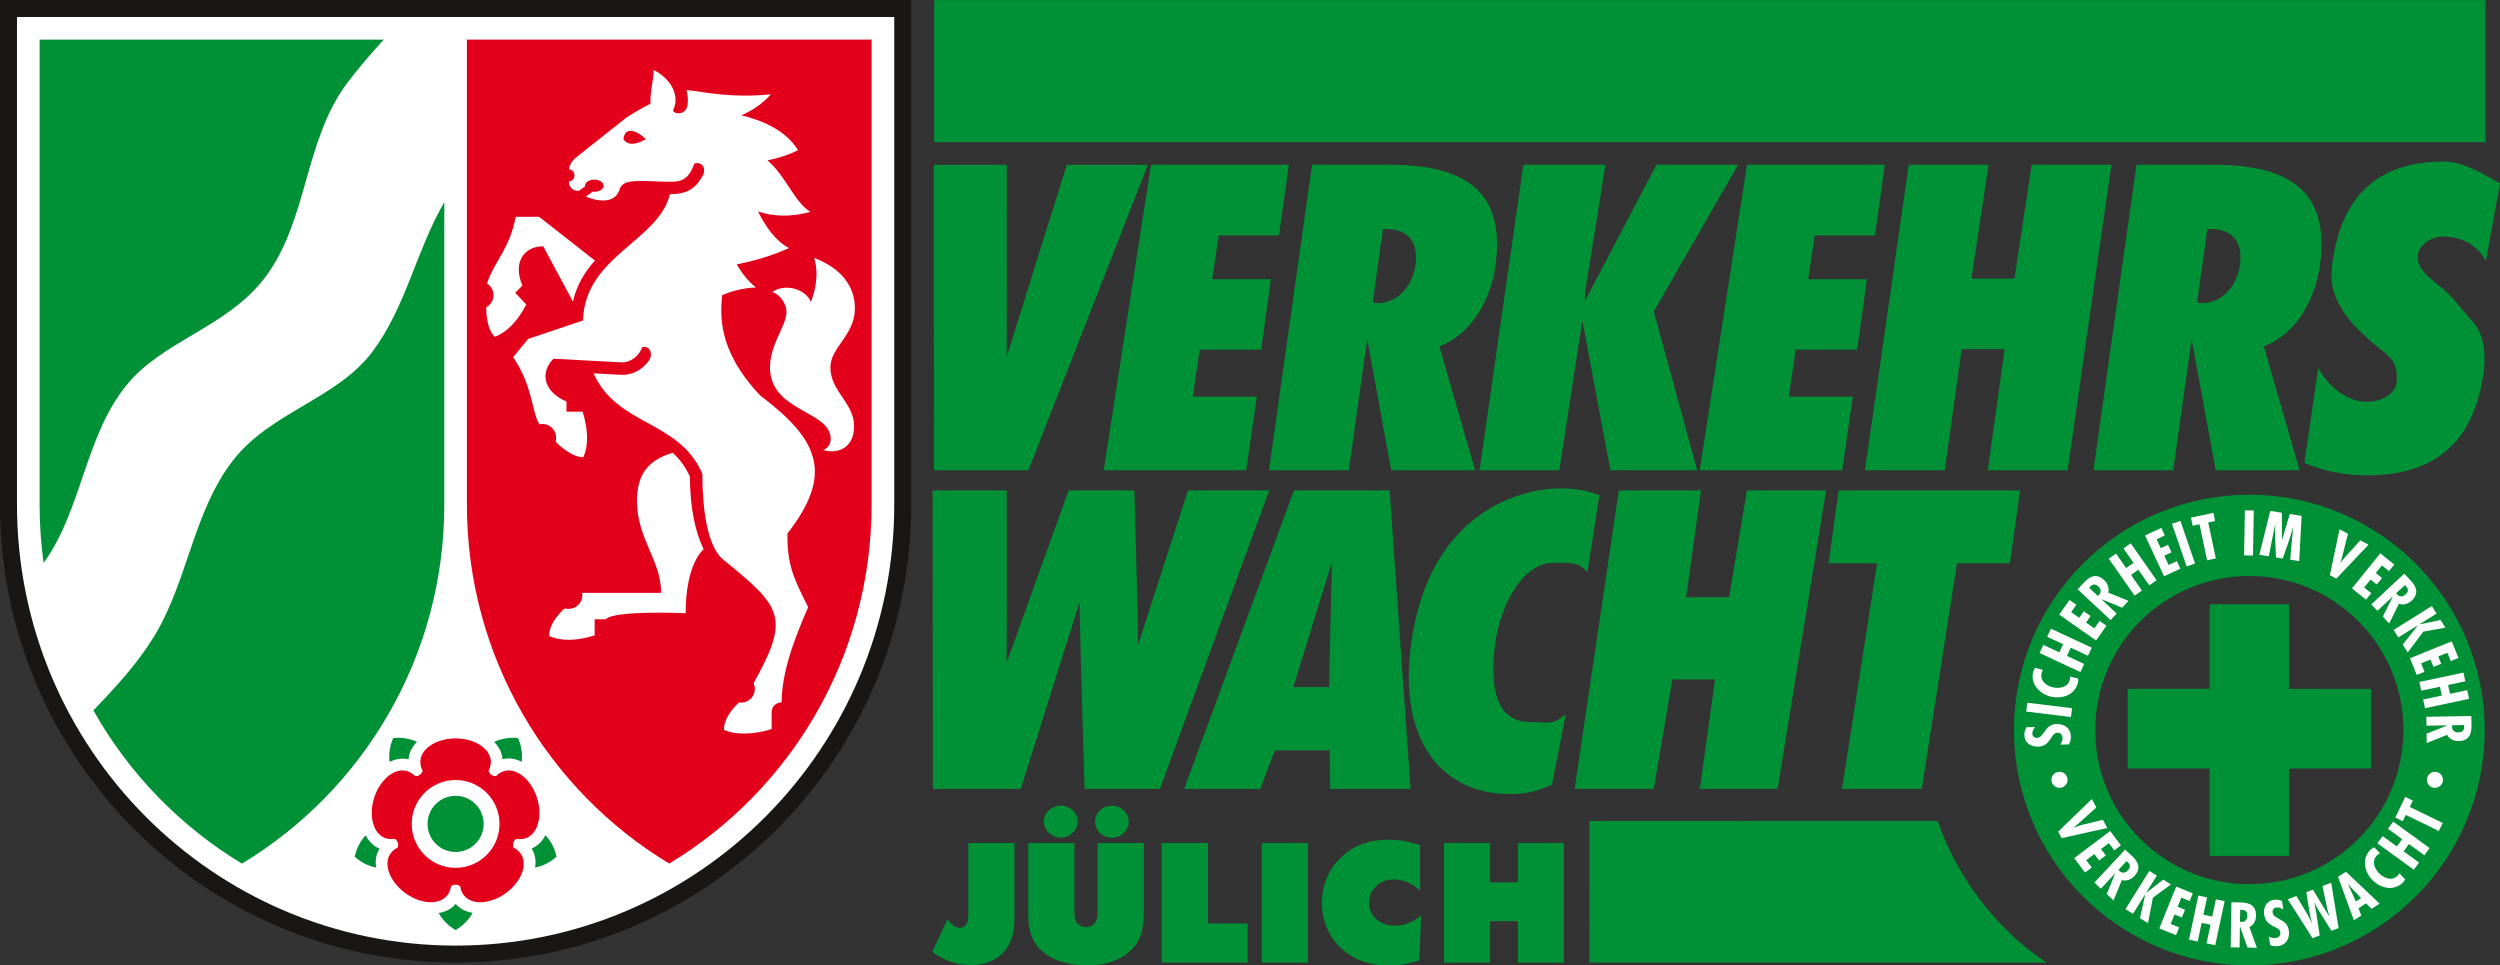 <?xml version="1.0" encoding="utf-8"?>
<!-- Generator: Adobe Illustrator 27.3.1, SVG Export Plug-In . SVG Version: 6.00 Build 0)  -->
<svg version="1.1" id="Ebene_1" xmlns="http://www.w3.org/2000/svg" xmlns:xlink="http://www.w3.org/1999/xlink" x="0px" y="0px"
	 width="766.98px" height="296.2px" viewBox="0 0 766.98 296.2" style="enable-background:new 0 0 766.98 296.2;"
	 xml:space="preserve">
<rect x="0" y="0" width="766.98" height="296.2" fill="#333333" stroke="none"/>
<style type="text/css">
	.st0{fill:#009036;}
	.st1{fill-rule:evenodd;clip-rule:evenodd;fill:#009036;}
	.st2{fill-rule:evenodd;clip-rule:evenodd;fill:#FFFFFF;}
	.st3{fill:#FFFFFF;}
	.st4{fill-rule:evenodd;clip-rule:evenodd;fill:#181715;}
	.st5{fill-rule:evenodd;clip-rule:evenodd;fill:#E2001A;}
</style>
<polyline class="st0" points="677.9,185.39 702.26,185.39 702.26,211.33 727.39,211.33 727.39,235.79 702.26,235.79 702.26,262.58 
	677.9,262.58 677.9,235.79 652.77,235.79 652.77,211.33 677.9,211.32 677.9,185.39 "/>
<path class="st1" d="M617.88,223.98c0-39.88,32.33-72.2,72.2-72.2c39.88,0,72.2,32.33,72.2,72.2c0,39.88-32.33,72.2-72.2,72.2
	C650.21,296.18,617.88,263.86,617.88,223.98 M642.81,223.98c0-26.11,21.16-47.27,47.27-47.27c26.1,0,47.27,21.16,47.27,47.27
	s-21.17,47.27-47.27,47.27C663.97,271.25,642.81,250.09,642.81,223.98z"/>
<path class="st2" d="M621.7,223.1c-0.43,0.76-0.65,1.55-0.64,2.43c0.04,2.35,1.95,3.58,4.13,3.54c2.02-0.04,3.03-1.02,4.06-2.62
	c0.54-0.78,0.93-1.63,1.99-1.65c0.91-0.01,1.51,0.67,1.53,1.55c0.01,0.81-0.27,1.44-0.7,2.08l2.6-0.05
	c0.45-0.63,0.67-1.59,0.66-2.36c-0.04-2.57-1.92-3.94-4.38-3.9c-3.74,0.07-3.79,4.23-6.06,4.27c-0.85,0.01-1.37-0.51-1.38-1.35
	c-0.01-0.75,0.38-1.44,0.84-1.99L621.7,223.1"/>
<polyline class="st3" points="621.63,218.3 635.35,219.98 635.68,217.27 621.96,215.59 621.63,218.3 "/>
<path class="st3" d="M624.34,204.89c-0.27,0.4-0.47,0.83-0.59,1.29c-0.9,3.61,1.97,6.67,5.29,7.5c3.52,0.88,7.5-0.38,8.45-4.2
	c0.11-0.43,0.14-0.85,0.07-1.29l-2.51-0.63c0.02,0.37,0.03,0.73-0.06,1.06c-0.58,2.31-3.28,2.71-5.28,2.22
	c-2.06-0.51-3.92-2.05-3.35-4.38c0.09-0.34,0.22-0.65,0.39-0.96L624.34,204.89"/>
<polyline class="st3" points="625.73,200.34 638.25,206.18 639.41,203.7 634.11,201.23 635.28,198.72 640.58,201.19 641.74,198.72 
	629.21,192.88 628.05,195.35 632.96,197.64 631.79,200.15 626.88,197.86 625.73,200.34 "/>
<polyline class="st3" points="631.75,188.57 643.07,196.5 646.24,191.96 644.14,190.49 642.53,192.79 639.98,191 641.38,189.01 
	639.28,187.53 637.88,189.53 635.42,187.8 637,185.54 634.9,184.07 631.75,188.57 "/>
<path class="st2" d="M649.39,188.23l-4.66-4.35l0.03-0.03l6.3,2.59l1.96-2.1l-6.24-2.53c0.38-1.51-0.17-2.84-1.28-3.87
	c-2.76-2.58-5.02-0.42-6.21,0.85l-1.88,2.01l10.11,9.43L649.39,188.23 M640.93,180.34l0.25-0.27c0.89-1.05,1.8-0.85,2.52-0.18
	c0.83,0.78,1.11,1.71,0.26,2.62l-0.34,0.34L640.93,180.34z"/>
<polyline class="st3" points="646.95,171.41 654.88,182.73 657.12,181.17 653.77,176.38 656.03,174.79 659.39,179.58 661.62,178.01 
	653.69,166.69 651.46,168.26 654.56,172.69 652.29,174.27 649.19,169.84 646.95,171.41 "/>
<polyline class="st3" points="658.08,164.27 663.92,176.8 668.93,174.46 667.85,172.13 665.31,173.32 663.99,170.49 666.2,169.46 
	665.12,167.14 662.91,168.17 661.63,165.44 664.14,164.27 663.06,161.95 658.08,164.27 "/>
<polyline class="st3" points="666.34,160.7 670.84,173.77 673.43,172.88 668.93,159.81 666.34,160.7 "/>
<polyline class="st3" points="672.16,158.8 672.69,161.31 674.79,160.87 677.13,171.88 679.8,171.31 677.46,160.3 679.58,159.85 
	679.04,157.34 672.16,158.8 "/>
<polyline class="st3" points="688.71,156.57 688.47,170.39 691.2,170.44 691.44,156.62 688.71,156.57 "/>
<polyline class="st3" points="696.5,156.74 693.14,170.21 696.04,170.67 697.99,160.9 698.03,160.9 697.99,161.16 697.96,164.27 
	698.25,171.02 700.33,171.35 702.51,165.07 703.48,161.77 703.51,161.77 702.61,171.71 705.38,172.15 706.11,158.27 702.49,157.69 
	700.13,165.58 700.09,165.57 700.05,157.31 696.5,156.74 "/>
<path class="st3" d="M717.75,162.39l-2.96,14.08l1.98,1.05l9.87-10.41l-2.53-1.34l-4.57,5.04c-0.58,0.61-1,1.28-1.5,1.92l-0.03-0.02
	c0.22-0.77,0.51-1.51,0.67-2.32l1.66-6.64L717.75,162.39"/>
<polyline class="st3" points="730.27,169.75 721.56,180.5 725.87,183.98 727.49,181.99 725.31,180.22 727.27,177.8 729.16,179.33 
	730.78,177.34 728.88,175.8 730.77,173.47 732.92,175.21 734.54,173.22 730.27,169.75 "/>
<path class="st2" d="M729.37,187.39l4.67-4.35l0.02,0.03l-3.03,6.11l1.96,2.11l2.96-6.04c1.48,0.48,2.84,0.03,3.95-1
	c2.76-2.58,0.77-4.98-0.42-6.25l-1.88-2.01l-10.11,9.43L729.37,187.39 M737.83,179.5l0.25,0.27c0.99,0.96,0.73,1.86,0,2.53
	c-0.83,0.78-1.79,0.99-2.64,0.08l-0.32-0.36L737.83,179.5z"/>
<polyline class="st2" points="746.07,185.93 734.34,193.25 735.79,195.57 741.76,191.84 741.78,191.87 737.14,197.73 738.67,200.17 
	743.46,193.78 750.22,192.56 748.74,190.2 742.3,191.55 742.27,191.52 747.52,188.24 746.07,185.93 "/>
<polyline class="st3" points="752.18,196.76 739.37,201.94 741.44,207.07 743.82,206.11 742.77,203.51 745.66,202.34 746.58,204.6 
	748.95,203.64 748.04,201.38 750.83,200.26 751.86,202.82 754.24,201.86 752.18,196.76 "/>
<polyline class="st3" points="755.78,206.35 742.25,209.22 742.82,211.9 748.54,210.68 749.12,213.39 743.4,214.6 743.96,217.27 
	757.49,214.4 756.92,211.73 751.63,212.85 751.05,210.15 756.34,209.02 755.78,206.35 "/>
<path class="st2" d="M744.41,222.64l6.38-0.11v0.04l-6.34,2.51l0.05,2.88l6.24-2.51c0.78,1.35,2.09,1.93,3.61,1.9
	c3.78-0.07,3.91-3.19,3.88-4.93l-0.05-2.75l-13.82,0.24L744.41,222.64 M755.97,222.44l0.01,0.37c0.1,1.37-0.7,1.86-1.69,1.88
	c-1.14,0.02-1.99-0.46-2.01-1.71l0.01-0.48L755.97,222.44z"/>
<path class="st3" d="M641.76,245.13l-10.33,10.02l1.05,1.98l14.01-3.11l-1.34-2.52l-6.61,1.62c-0.81,0.18-1.54,0.51-2.32,0.75
	l-0.02-0.03c0.62-0.52,1.27-0.97,1.85-1.55l5.09-4.57L641.76,245.13"/>
<polyline class="st3" points="647.38,254.95 636.34,263.27 639.67,267.69 641.72,266.14 640.03,263.9 642.52,262.03 643.99,263.98 
	646.04,262.43 644.57,260.48 646.97,258.67 648.64,260.89 650.69,259.34 647.38,254.95 "/>
<path class="st2" d="M644.54,272.64l4.35-4.67l0.03,0.02l-2.6,6.3l2.11,1.96l2.53-6.24c1.51,0.38,2.84-0.16,3.88-1.28
	c2.57-2.76,0.42-5.02-0.86-6.21l-2.01-1.87l-9.42,10.11L644.54,272.64 M652.43,264.18l0.27,0.25c1.05,0.88,0.85,1.8,0.18,2.52
	c-0.77,0.83-1.71,1.11-2.62,0.26l-0.34-0.34L652.43,264.18z"/>
<polyline class="st3" points="659.39,267.19 652.07,278.91 654.38,280.36 658.11,274.39 658.14,274.4 656.54,281.71 658.99,283.23 
	660.49,275.4 666.03,271.33 663.67,269.86 658.46,273.89 658.43,273.87 661.71,268.63 659.39,267.19 "/>
<polyline class="st3" points="667.64,272 662.46,284.82 667.59,286.89 668.55,284.51 665.95,283.46 667.12,280.57 669.38,281.48 
	670.34,279.1 668.08,278.19 669.21,275.4 671.78,276.44 672.74,274.06 667.64,272 "/>
<polyline class="st3" points="674.44,274.76 671.57,288.28 674.24,288.84 675.46,283.12 678.17,283.7 676.95,289.42 679.62,289.99 
	682.5,276.47 679.82,275.9 678.7,281.19 675.99,280.61 677.12,275.32 674.44,274.76 "/>
<path class="st2" d="M687.08,290.68l0.11-6.38l0.04,0l2.29,6.42l2.88,0.05l-2.29-6.33c1.37-0.73,2-2.02,2.02-3.54
	c0.07-3.77-3.04-4.01-4.79-4.04l-2.75-0.05l-0.24,13.82L687.08,290.68 M687.28,279.12l0.36,0.01c1.38-0.05,1.84,0.76,1.82,1.75
	c-0.02,1.14-0.53,1.97-1.78,1.95l-0.48-0.03L687.28,279.12z"/>
<path class="st2" d="M700.12,276.39c-0.8-0.33-1.62-0.46-2.49-0.34c-2.32,0.33-3.32,2.37-3.01,4.53c0.28,2,1.39,2.88,3.09,3.71
	c0.84,0.44,1.73,0.72,1.88,1.77c0.13,0.91-0.48,1.58-1.35,1.71c-0.8,0.11-1.46-0.09-2.16-0.44l0.36,2.58
	c0.68,0.37,1.66,0.47,2.42,0.36c2.54-0.36,3.68-2.39,3.34-4.82c-0.52-3.7-4.66-3.25-4.98-5.5c-0.12-0.84,0.34-1.42,1.18-1.54
	c0.74-0.1,1.47,0.2,2.08,0.6L700.12,276.39"/>
<path class="st2" d="M701.89,275.9l7.56,11.91l2.22-0.85l-1.14-7.38c-0.11-0.86-0.33-1.68-0.5-2.52l0.04-0.01
	c0.42,0.74,0.88,1.47,1.26,2.22l3.93,6.3l2.21-0.85l-2.28-13.93l-2.67,1.03l1.37,6.58c0.19,0.97,0.52,1.86,0.78,2.8l-0.03,0.01
	l-5.06-8.27l-2.02,0.77l1.08,6.66c0.16,0.98,0.45,1.93,0.68,2.88l-0.03,0.01c-0.44-0.88-0.82-1.78-1.32-2.63l-3.46-5.74
	L701.89,275.9"/>
<path class="st2" d="M717.3,269l4.84,13.34l2.28-1.47l-0.85-2.22l2.32-1.51l1.7,1.67l2.44-1.58l-10.31-9.79L717.3,269
	 M724.36,275.54l-1.61,1.05l-1.51-3.41l-0.89-1.91l0.03-0.02l1.4,1.58L724.36,275.54z"/>
<path class="st3" d="M728.4,259.95c-0.45,0.2-0.84,0.45-1.18,0.78c-2.68,2.58-1.87,6.69,0.52,9.16c2.52,2.61,6.56,3.66,9.39,0.92
	c0.31-0.31,0.57-0.65,0.75-1.05l-1.8-1.86c-0.17,0.32-0.36,0.63-0.61,0.87c-1.72,1.65-4.23,0.56-5.65-0.92
	c-1.48-1.53-2.24-3.83-0.51-5.49c0.25-0.24,0.52-0.43,0.84-0.61L728.4,259.95"/>
<polyline class="st3" points="729.36,258.71 740.54,266.84 742.15,264.63 737.42,261.19 739.04,258.95 743.77,262.39 745.38,260.18 
	734.2,252.06 732.59,254.26 736.97,257.44 735.34,259.68 730.97,256.51 729.36,258.71 "/>
<polyline class="st3" points="734.85,250.81 737.15,251.94 738.09,250.01 748.21,254.94 749.41,252.49 739.29,247.55 740.24,245.61 
	737.93,244.48 734.85,250.81 "/>
<path class="st3" d="M629.38,239.24c0-1.36,1.1-2.46,2.46-2.46c1.36,0,2.47,1.1,2.47,2.46c0,1.36-1.1,2.46-2.47,2.46
	C630.48,241.71,629.38,240.61,629.38,239.24"/>
<path class="st3" d="M744.56,239.24c0-1.36,1.11-2.46,2.46-2.46c1.36,0,2.46,1.1,2.46,2.46c0,1.36-1.1,2.46-2.46,2.46
	C745.67,241.71,744.56,240.61,744.56,239.24"/>
<path class="st2" d="M139.78,293.92c-76.41,0-138.39-62.29-138.39-139.11V1.39h276.78l0,153.42
	C278.17,231.63,216.19,293.92,139.78,293.92"/>
<path class="st4" d="M274.35,154.81c0,74.73-60.29,135.29-134.57,135.29S5.21,229.54,5.21,154.81V5.21h269.14L274.35,154.81
	 M279.56,0l0,154.81c0,77.58-62.6,140.5-139.78,140.5C62.6,295.31,0,232.39,0,154.81V0H279.56z"/>
<path class="st0" d="M136.31,62.02v92.79c0,46.8-24.91,87.71-62.08,110.14c-18.93-11.42-34.68-27.64-45.58-46.99
	c6.75-7.04,13.36-14.17,18.51-22.53c10.49-17.01,12.05-38.53,24.47-54.37c11.5-14.67,31.81-18.73,42.62-33.16
	C124.57,94.15,127.73,76.74,136.31,62.02 M12.15,12.15h105.58c-3.93,4.32-7.75,8.72-11.26,13.4C93.17,43.32,94.48,68.11,81.04,85.48
	c-11.75,15.19-31.65,19.17-42.65,33.2c-12.47,15.91-13.27,37.77-25.01,54.04c-0.81-5.85-1.23-11.83-1.23-17.91V12.15z
	 M139.78,261.38c-4.76,0-8.61-3.85-8.61-8.61c0-4.76,3.85-8.61,8.61-8.61c4.75,0,8.61,3.85,8.61,8.61
	C148.39,257.52,144.53,261.38,139.78,261.38 M167.35,256.22c1.71,1.85,2.88,4.14,3.39,6.61c-1.85,1.69-4.13,2.84-6.59,3.34
	c0.34-2.04,0.09-4.06-1.05-5.85C165.02,259.53,166.41,258.05,167.35,256.22 M151.59,227.62c2.29-1.05,4.83-1.46,7.33-1.19
	c1.03,2.28,1.43,4.81,1.14,7.3c-1.83-0.95-3.84-1.34-5.89-0.81C154.01,230.85,153.04,229.07,151.59,227.62 M119.51,233.76
	c-0.29-2.5,0.1-5.04,1.14-7.33c2.49-0.28,5.02,0.13,7.29,1.17c-1.47,1.45-2.46,3.24-2.59,5.35
	C123.34,232.46,121.34,232.84,119.51,233.76 M115.41,266.17c-2.46-0.49-4.74-1.65-6.59-3.34c0.51-2.45,1.67-4.73,3.37-6.58
	c0.92,1.83,2.3,3.32,4.25,4.1C115.32,262.13,115.07,264.15,115.41,266.17 M145.01,280.06c-1.23,2.19-3.04,4.02-5.23,5.27
	c-2.18-1.24-3.98-3.05-5.21-5.23c2.04-0.31,3.89-1.17,5.24-2.8C141.15,278.87,142.98,279.73,145.01,280.06"/>
<path class="st5" d="M153.25,252.77c0,7.44-6.03,13.47-13.47,13.47c-7.44,0-13.47-6.03-13.47-13.47c0-7.44,6.03-13.47,13.47-13.47
	C147.22,239.29,153.25,245.33,153.25,252.77 M124.35,274c-5.65-4.11-7.77-11.24-2.33-14c0.37-0.96,0-2.08-0.86-2.64
	c-6.02,0.97-8.5-6.04-6.34-12.7c2.16-6.65,8.29-10.87,12.59-6.54c1.03,0.05,1.98-0.64,2.25-1.63c-2.79-5.43,3.12-9.96,10.12-9.96
	c6.99,0,12.9,4.53,10.11,9.96c0.27,0.99,1.22,1.69,2.25,1.63c4.3-4.32,10.43-0.11,12.59,6.55c2.16,6.65-0.32,13.67-6.34,12.7
	c-0.86,0.56-1.22,1.68-0.86,2.64c5.44,2.76,3.32,9.89-2.34,14c-5.66,4.11-13.1,3.92-14.03-2.11c-0.8-0.64-1.98-0.64-2.78,0
	C137.45,277.92,130.01,278.11,124.35,274 M178.6,181.88h24.24c0-9.98-7.42-16.54-7.42-28.22c0-7.64,3-12.44,10.97-14.74
	c2,1.81,3.79,4.11,5.26,7.26c0.07,10.23,1.78,17.26,4.22,22.34c0,0-5.51,4.19-5.51,19.61c0,0-21.86-1-24.49,1.85h-3.44v4.94
	c-5.39,1.77-10.4,1.83-13.98,0.18c0-4.39,4.71-8.38,4.71-8.38c0.49,0.02,0.9,0.08,1.32,0.08c2.31,0,4.18-1.87,4.18-4.18
	C178.67,182.36,178.65,182.12,178.6,181.88 M151.79,103.35c-2.61-2.58-2.63-8.11-2.61-9.1c0.37-0.19,0.72-0.44,1.02-0.75
	c1.63-1.63,1.63-4.28,0-5.92c-0.25-0.25-0.52-0.46-0.8-0.63c2.36-6.96,6.95-10.57,8.81-20.44h7.19l17.11,13.42
	c-3.05,3.44-5.57,7.46-6.74,12.58l-9.11-16.95c-5.84,0-9.43,4.84-6.4,12.05l-2.2,2.21l3.39,3.59
	C158.9,98.45,155.51,101.94,151.79,103.35 M222.1,223.89c0-4.3,4.23-8.02,4.65-8.38c0.21,0.03,0.43,0.05,0.65,0.05
	c2.31,0,4.18-1.87,4.18-4.18c0-0.63-0.14-1.23-0.39-1.77c11.47-20.47,8.43-23.44-9.35-37.97c-4.87-3.98-6.37-15.6-6.37-26.29
	c-7.07-16.51-26.17-14.6-33.37-30.81l8.35,0.45c4.28,0.23,7.29-2.36,8.71-4.49c1.33-1.99,0.02-4.7-2.13-3.97
	c-0.97,2.67-3.59,4.8-6.48,4.64l-20.74-1.12c-4.12,4.1-3.24,10.04,3.98,13.14v3.1h4.95c1.76,5.6,1.82,10.61,0.19,13.99
	c-3.94,0-8.4-4.71-8.4-4.71c0.01-0.49,0.08-0.9,0.08-1.32c0-2.31-1.87-4.18-4.18-4.18c-0.33,0-0.64,0.04-0.95,0.11
	c-2.35-3.73-1.98-11.71-8.05-20.6l4.6-5.6l16.84-5.66c0.49-19.75,23.18-24.31,26.66-38.74c4.86,0,7.89-1.44,10.24-6.05
	c0.61-1.2,0.32-4-2.72-3.4c-1.69,4.78-3.94,5.63-7.08,5.63c-8.18,0-14.78-1.37-15.87,2.27c-1.85,6.14-10.37,2.29-10.37,2.29
	l2.08-1.52c0.17,0.02,0.35,0.03,0.53,0.03c1.58,0,2.86-0.83,2.86-1.86c0-1.03-1.28-1.86-2.86-1.86c-1.58,0-2.86,0.83-2.86,1.86
	c0,0.06,0.01,0.13,0.01,0.19l-1.96,1.42c-2.52,0-2.96-1.97-3.03-2.91c1,0,1.74-0.82,1.74-1.85c0-1.02-0.74-1.85-1.66-1.85
	c0.04-0.76,0.46-2.31,2.27-3.75l14.54-11.54c2.11-1.67,6.31-3.92,8.18-4.89c-0.23-3.16,0.97-7.34,0.97-10.29
	c0,0,4.28,1.83,6.03,5.99c1.29,3.08,0.47,4.98-0.1,6.49c0.79,1.24,4.09,1.25,4.48-1.93c0.15-1.25,0.13-2.73-0.35-4.44
	c5.66,0.61,13.63,2.55,25.88,1.32c-2.48,2.88-5.67,4.95-9.03,6.46c6.1,1.44,13.61,4.45,17.36,10.69c-2.94,1.49-6.15,2.47-9.35,3.1
	c5.86,5.1,8.15,12.73,13.16,15.81c-6.5,1.8-11.85,1.29-16.07-0.13c2.04,4.16,5.2,9.02,9.52,11.23c-5.89,2.65-11.63,4.17-16.06,5.02
	c1.38,2.32,3.42,5.18,5.91,7.07c-4.58,0.17-8.25,1.45-10.39,2.39c-0.39,5.35-1.86,16.45,11.7,30.76
	c18.07,13.66,22.58,24.01,8.33,42.38c0,9.31,1.56,13.05,6.38,22.55c-0.42,0.93-2.39,5.4-4.36,10.86
	c-2.16,5.99-3.79,12.57-3.79,18.35c0,0-3.06-0.02-3.06,3.25v4.95C231.14,225.44,225.43,225.51,222.1,223.89 M191.24,42.66
	c1.96,3.26,6.93,0,6.93,0S192.14,36.95,191.24,42.66 M262.28,94.58c0,8.32-7.52,11.92-7.52,18.14c0,7.35,7.27,10.9,7.27,18
	c0,7.34-5.77,8.58-9.51,7.31c0,0,2.33-0.56,2.33-3.42c0-8.69-18.62-8.24-18.62-21.89c0-7.14,5.07-12.82,5.07-17.03
	c0-2.14-1.61-5.16-4.37-6.11c3.81-2.7,10.21-1.05,11.86,3.09c1.32-3.45,2.53-8.57,0.98-13.55c8.75,3.35,12.49,9.05,12.51,15.42
	V94.58z M143.25,12.15h124.15v142.65c0,46.8-24.91,87.71-62.08,110.14c-37.17-22.43-62.08-63.35-62.08-110.14V12.15z"/>
<g>
	<rect x="286.61" y="0.04" class="st0" width="475.94" height="43.57"/>
	<path class="st0" d="M594.43,251.83l-106.8,0.03l-0.02,43.45h140.4C628.01,295.31,605,282.01,594.43,251.83z"/>
	<path class="st0" d="M286.54,144.28h28.97l31.55-80.67h-0.01l5.11-13.06h-24.88l-4.07,13.06h-0.02l-14.34,45.82
		c0.04-4.74,0.04-27.46,0.02-43.23h0.02c-0.01-7.61-0.02-15.65-0.02-15.65h-22.4l0.01,13.06l-0.02,0L286.54,144.28z"/>
	<polygon class="st0" points="525.74,63.6 533.23,50.54 508.18,50.54 501.34,63.6 501.33,63.6 486.23,92.39 486.29,89.59 
		489.48,69.74 489.51,69.74 492.51,50.54 467.37,50.54 465.5,63.6 465.49,63.6 453.91,144.28 478.39,144.28 485.45,98.33 
		494.06,144.28 520.68,144.28 507.37,95.56 525.74,63.6 	"/>
	<polygon class="st0" points="386.9,107.27 389.91,85.66 371.9,85.66 373.89,72.22 392.38,72.22 392.73,69.74 392.74,69.74 
		395.41,50.54 353.13,50.54 351.12,63.6 351.09,63.6 338.62,144.28 382.31,144.28 385.6,121.7 365.94,121.7 368.05,107.27 	"/>
	<path class="st0" d="M711.75,81.38c1.05-7.55,0.34-13.38-1.8-17.84l0.02,0c-4.7-9.87-16.25-13-30.85-13h-23.64l-1.85,13.06h-0.01
		l-11.37,80.68h24.48l5.65-40.24l7.37,40.24h25.74l-10.96-38.03C704.79,102.37,710.35,91.46,711.75,81.38z M687.18,81.33
		c-0.83,5.95-5.1,11.66-11.59,11.66l-1.54-0.12l3.15-22.59C683.97,69.92,688.3,73.32,687.18,81.33z"/>
	<path class="st0" d="M458.82,81.38c1.05-7.55,0.33-13.38-1.8-17.84l0.02,0c-4.7-9.87-16.25-13-30.86-13h-23.64L400.7,63.6h-0.01
		l-11.38,80.68h24.48l5.65-40.24l7.37,40.24h25.74l-10.96-38.03C451.85,102.37,457.42,91.46,458.82,81.38z M434.25,81.33
		c-0.83,5.95-5.11,11.66-11.58,11.66l-1.54-0.12l3.14-22.59C431.03,69.92,435.36,73.32,434.25,81.33z"/>
	<path class="st0" d="M364.46,150.45l-15.27,47.3c-0.03-6.68-1.17-47.3-1.17-47.3h-20.18l-19.01,52.88
		c0.1-6.8,0.04-52.88,0.04-52.88h-22.75l0.08,91.56h26.97l18.05-57.32c-0.04,6.31,1.53,57.32,1.53,57.32h23.1l33.56-91.56H364.46z"
		/>
	<path class="st0" d="M407.92,230.24l0.16,11.78h24.68l-6.43-91.56h-29.36l-33.67,91.56h23.33l4.47-11.78H407.92z M408.66,172.31
		c-0.2,5.71-0.92,38.5-0.92,38.5h-10.97L408.66,172.31z"/>
	<polygon class="st0" points="513.05,208.44 526.16,208.44 521.51,242.02 545.35,242.02 560.23,150.45 535.95,150.45 530.47,183.24 
		517.3,183.24 521.86,150.45 496.65,150.45 483.09,242.02 507.37,242.02 	"/>
	<path class="st0" d="M469.39,221.52c-12.06,0-12.04-14.22-10.57-24.81c1.38-9.98,7.83-24.04,17.75-24.04
		c4.97,0,7.47-0.46,10.44,2.9l3.66-23.58c-3.69-1.56-7.75-2.16-12-2.16c-11.71,0-40.1,6.85-45.73,47.49
		c-4.29,31.01,10.39,46.28,30.14,46.28c5.32,0,7.89-0.68,13.05-2.85l4.23-21.61C475.96,222.75,474.83,221.52,469.39,221.52z"/>
	<polygon class="st0" points="589.59,242.02 600.38,172.8 616.63,172.8 619.74,150.45 564.09,150.45 560.99,172.8 575.89,172.8 
		565.11,242.02 	"/>
	<polygon class="st0" points="535.97,50.54 533.96,63.6 533.94,63.6 521.46,144.28 565.15,144.28 568.45,121.7 548.79,121.7 
		550.91,107.27 569.75,107.27 572.76,85.66 554.74,85.66 556.74,72.22 575.23,72.22 576.43,63.6 576.42,63.6 578.26,50.54 	"/>
	<polygon class="st0" points="645,69.8 647.77,50.54 623.29,50.54 621.33,63.6 621.32,63.6 618.02,85.5 604.83,85.5 608.11,63.61 
		608.11,63.61 610.08,50.54 585.6,50.54 583.73,63.6 583.72,63.6 572.15,144.28 596.64,144.28 601.82,107.12 615.01,107.12 
		609.84,144.28 634.32,144.28 645,69.8 	"/>
	<path class="st0" d="M766.98,56.29c-5.1-2.84-11.1-6.73-17.38-6.73c-15.54,0-23.88,6.42-28.48,13.96l0.04,0l-0.07,0.09
		c-3.46,5.64-4.79,11.95-5.47,16.61c-0.99,6.79,0.33,10.43,2.91,14.75c2.68,4.44,7.05,8.26,11.62,12.08
		c1.5,1.11,2.88,2.22,3.83,3.58c1.09,1.36,1.59,4.5,1.26,6.72c-0.6,4.07-5.42,5.93-9,5.93c-6.66,0-12.18-5.18-15.02-10.37
		l-4.26,29.12c5.79,2.46,12.39,3.82,19.05,3.82c24.49,0,33.33-13.82,35.85-31.09c1.03-7.03-0.15-12.96-3.53-16.43
		c-3.34-3.44-5.58-7.38-10.55-11.08c-1.25-1.11-2.99-2.34-4.18-3.82c-1.19-1.48-2.1-3.21-1.81-5.18c0.53-3.58,4.55-5.68,7.63-5.68
		c6.02,0,10.83,2.85,13.23,7.54l2.99-16.51l0.01-0.06h0.01L766.98,56.29z"/>
	<path class="st0" d="M297.09,280.1c0,1.25,0.05,3.27-1.26,4.1c-0.55,0.36-1.09,0.42-1.37,0.42c-1.8,0-2.9-1.4-3.77-2.65l-4.7,10.08
		c1.86,1.25,5.68,4,11.86,4c5.74,0,8.86-2.49,10.33-4.26c2.79-3.22,3.01-6.96,3.06-10.91v-22.23h-14.16V280.1z"/>
	<path class="st0" d="M341.09,256.99c2.84,0,5.14-2.18,5.19-4.88c0-2.7-2.3-4.93-5.19-4.93c-2.84,0-5.14,2.13-5.14,4.88
		c0,1.82,0.98,3.01,1.48,3.48C338.42,256.47,339.73,256.99,341.09,256.99z"/>
	<path class="st0" d="M330.6,252.06c0-2.7-2.3-4.88-5.14-4.88c-2.84,0-5.19,2.13-5.19,4.88c0,1.82,0.98,3.01,1.48,3.48
		c0.98,0.88,2.3,1.4,3.66,1.45C328.25,256.99,330.6,254.81,330.6,252.06z"/>
	<path class="st0" d="M336.72,279.74c0,1.19-0.05,2.28-0.76,3.32c-0.66,0.88-1.64,1.35-2.73,1.35c-0.71,0-1.42-0.21-2.02-0.57
		c-1.15-0.73-1.59-1.82-1.59-4.31v-20.88h-14.16v20.47c0,2.96,0,5.61,1.15,8.36c0.82,1.98,2.02,3.53,3.77,4.88
		c4.81,3.79,11.53,3.79,13.17,3.79c6.07,0,9.62-1.77,11.75-3.22c0.44-0.36,1.15-0.88,2.08-1.82c3.39-3.58,3.5-7.79,3.55-12.31
		v-20.15h-14.21V279.74z"/>
	<polygon class="st0" points="370.61,258.65 356.4,258.65 356.4,295.32 382.75,295.32 382.75,283.32 370.61,283.32 	"/>
	<rect x="387.12" y="258.65" class="st0" width="14.16" height="36.67"/>
	<path class="st0" d="M427.96,284c-4.43,0-6.5-2.49-7.27-4c-0.6-1.25-0.66-2.55-0.66-3.01c0-4.21,3.22-7.17,7.49-7.17
		c4.32,0,7.11,2.49,8.15,3.48v-14.02c-1.64-0.47-5.03-1.66-9.62-1.66c-6.56,0-10.39,2.08-12.58,3.69
		c-2.73,1.97-7.93,6.96-7.93,15.69c0,2.6,0.55,9.66,6.83,14.75c5.25,4.26,11.48,4.47,13.78,4.47c3.55,0,5.96-0.62,9.29-1.56
		l0.54-13.77c-1.8,1.3-3.23,2.29-5.41,2.8C429.76,283.89,428.83,284,427.96,284z"/>
	<polygon class="st0" points="465.68,270.7 457.15,270.7 457.15,258.65 442.99,258.65 442.99,295.32 457.15,295.32 457.15,282.6 
		465.68,282.6 465.68,295.32 479.79,295.32 479.79,258.65 465.68,258.65 	"/>
</g>
</svg>
